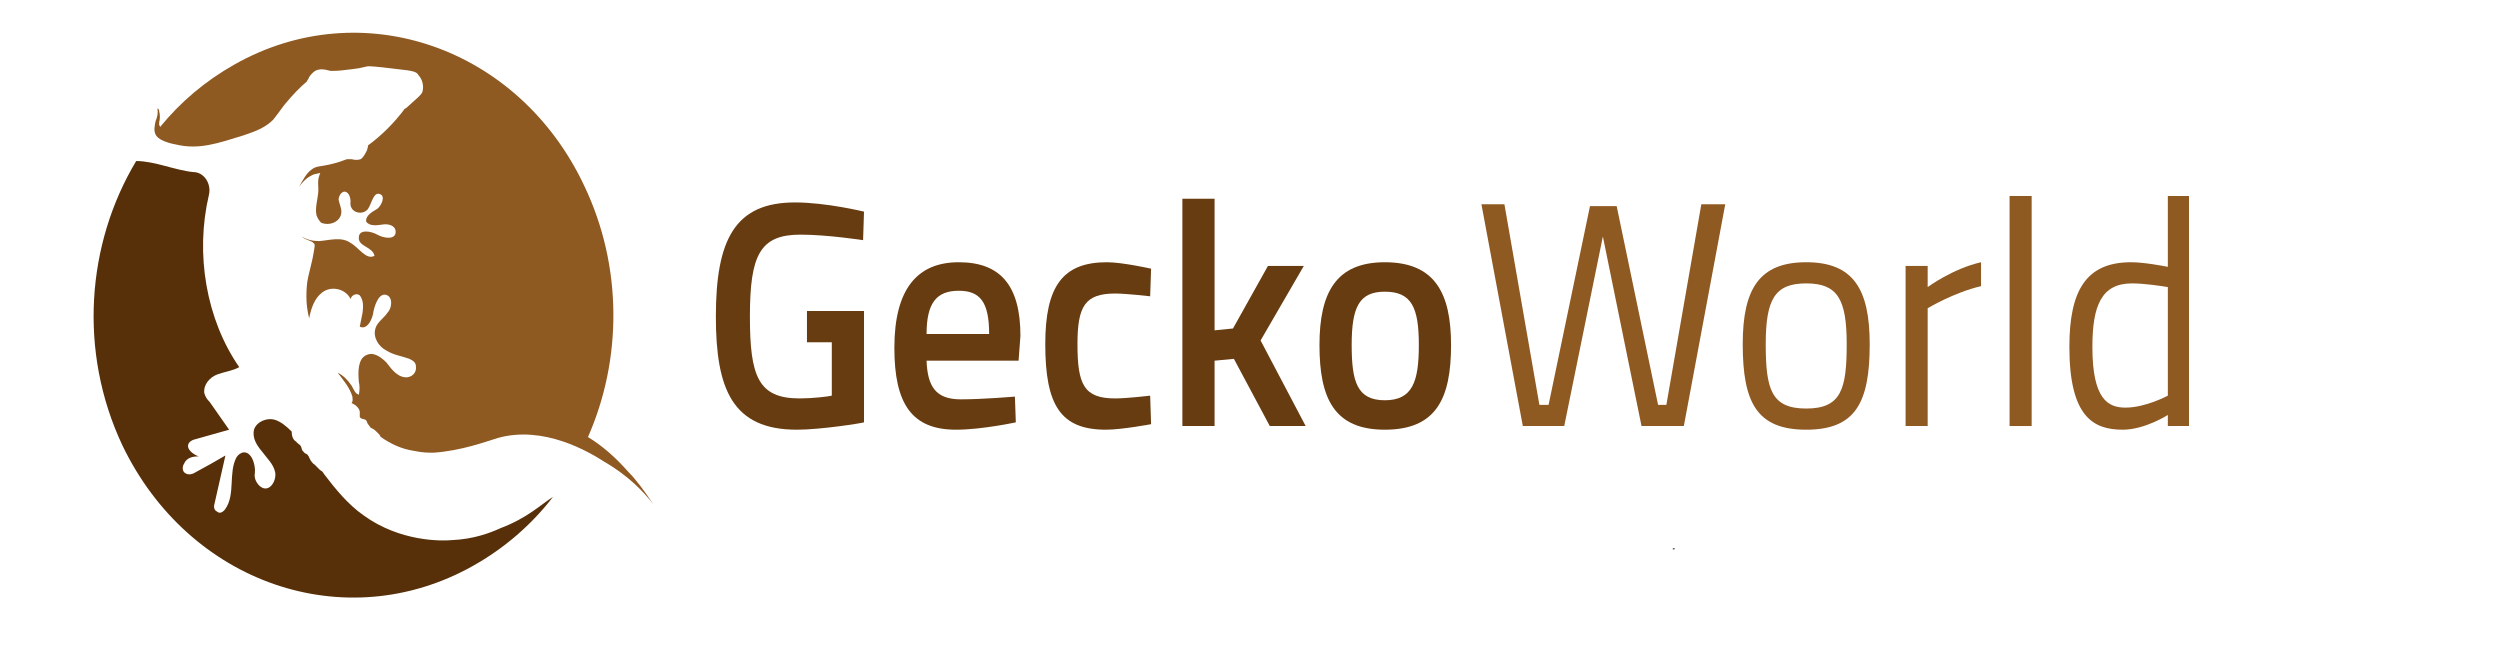 <?xml version="1.0" encoding="UTF-8"?>
<!DOCTYPE svg PUBLIC "-//W3C//DTD SVG 1.1//EN" "http://www.w3.org/Graphics/SVG/1.1/DTD/svg11.dtd">
<!-- Creator: CorelDRAW X8 -->
<svg xmlns="http://www.w3.org/2000/svg" xml:space="preserve" width="2717px" height="709px" version="1.1" style="shape-rendering:geometricPrecision; text-rendering:geometricPrecision; image-rendering:optimizeQuality; fill-rule:evenodd; clip-rule:evenodd"
viewBox="0 0 2717 709"
 xmlns:xlink="http://www.w3.org/1999/xlink">
 <defs>
  <style type="text/css">
   <![CDATA[
    .fil4 {fill:none}
    .fil0 {fill:#573009}
    .fil1 {fill:#8F5922}
    .fil5 {fill:black;fill-rule:nonzero}
    .fil2 {fill:#683C11;fill-rule:nonzero}
    .fil3 {fill:#8F5922;fill-rule:nonzero}
   ]]>
  </style>
 </defs>
 <g id="Ebene_x0020_1">
  <g id="Background">
  </g>
  <g id="XMLID_558_">
  </g>
  <g id="_2562666937440">
   <path id="XMLID_3584_" class="fil0" d="M491 587c-11,1 -56,2 -96,-27 -17,-12 -30,-28 -43,-45 -1,-2 -2,-3 -4,-4 -2,-2 -4,-4 -6,-6 -2,-1 -3,-3 -4,-4 -2,-3 -2,-5 -4,-7 -1,-1 -3,-1 -4,-3 -2,-1 -2,-4 -3,-6 -1,-2 -4,-3 -5,-5 -4,-2 -5,-7 -5,-11 -6,-6 -12,-11 -19,-13 -8,-2 -19,2 -22,11 -2,9 3,17 9,24 5,7 12,13 14,22 2,10 -7,24 -17,15 -4,-4 -6,-9 -5,-14 1,-9 -4,-25 -14,-22 -2,1 -4,2 -6,5 -9,17 -1,40 -12,56 -2,3 -6,6 -9,3 -3,-1 -4,-5 -3,-8 4,-18 8,-35 12,-53 -10,6 -21,12 -32,18 -3,2 -8,4 -12,1 -3,-2 -3,-7 -1,-10 3,-7 10,-8 16,-8 -6,-2 -14,-8 -11,-14 1,-2 3,-3 5,-4l39 -11c-7,-10 -14,-20 -21,-30 -3,-3 -5,-6 -6,-10 -1,-9 6,-17 14,-20 8,-3 17,-4 24,-8 -36,-52 -48,-123 -33,-187 3,-12 -5,-25 -17,-25 -20,-2 -42,-12 -62,-12 -54,90 -63,207 -15,309 72,150 242,209 381,131 34,-19 64,-45 87,-75 -14,9 -28,23 -57,34 -11,5 -29,12 -53,13z"/>
   <path id="XMLID_3586_" class="fil1" d="M683 513c-14,-16 -29,-29 -44,-38 37,-84 38,-185 -4,-273 -71,-151 -242,-210 -380,-132 -32,18 -59,41 -81,68 0,-1 -1,-2 -1,-2 0,-1 0,-2 0,-3 1,-4 1,-8 0,-12 0,-2 -1,-3 -2,-3 1,5 0,9 -2,14 -1,5 -2,10 0,14 0,0 0,0 0,0 2,5 11,9 22,11 25,6 45,-1 74,-10 15,-5 24,-9 32,-17 4,-5 6,-8 12,-16 9,-11 18,-20 24,-25 1,-1 1,-2 2,-3 1,-3 3,-5 5,-7 5,-5 12,-4 19,-2 1,0 4,0 5,0 5,0 11,-1 20,-2 9,-1 10,-2 16,-3 2,0 7,0 31,3 19,2 22,3 24,7 4,4 6,12 4,18 -1,3 -6,7 -16,16 -1,1 -2,2 -3,2 -11,15 -25,29 -40,40 0,2 -1,4 -1,5 -2,4 -4,8 -7,10 -3,1 -6,1 -10,0 -1,0 -3,0 -4,0 0,0 -1,0 -1,0 -10,4 -19,6 -25,7 -6,1 -9,1 -13,4 -6,4 -10,12 -14,19 3,-4 7,-9 13,-12 3,-2 6,-2 10,-3 0,1 -1,2 -1,3 -2,5 -1,10 -1,15 0,9 -4,19 -2,28 1,3 3,6 5,8 9,4 22,-1 22,-12 0,-4 -2,-8 -3,-13 0,-5 5,-12 10,-7 2,2 3,6 3,9 -2,12 13,16 19,8 4,-6 6,-19 13,-16 6,2 2,12 -3,16 -5,3 -13,7 -12,14 4,5 11,4 18,3 6,-1 14,1 14,8 0,9 -13,7 -20,3 -7,-4 -20,-6 -20,3 -1,10 15,10 17,20 -9,5 -17,-9 -26,-14 -10,-7 -22,-3 -34,-2 -6,0 -13,-1 -19,-5 5,5 12,4 14,9 0,1 0,3 -1,8 -1,6 -2,10 -2,10 -2,9 -4,16 -5,22 0,0 -1,7 -1,16 0,8 1,16 3,24 2,-11 6,-22 14,-28 10,-8 26,-4 31,7 1,-4 6,-7 10,-4 4,5 4,12 3,19 -1,5 -2,10 -3,15 8,4 14,-8 15,-17 2,-9 7,-21 15,-17 6,3 5,14 0,19 -4,6 -11,10 -13,17 -3,10 4,20 12,24 8,5 17,6 25,9 4,2 7,4 7,8 1,6 -3,11 -9,12 -10,1 -17,-8 -23,-16 -6,-6 -14,-12 -22,-8 -9,4 -9,18 -8,29 1,4 1,9 0,14 -1,0 -1,-1 -2,-1 -3,-2 -4,-6 -6,-9 -4,-6 -9,-11 -15,-14 6,8 13,16 16,26 0,2 1,5 -1,7 2,1 4,2 5,3 2,2 4,4 4,7 0,2 0,3 0,5 1,3 6,2 7,4 1,1 1,3 2,4 1,1 2,3 3,4 3,1 5,3 7,5 1,1 2,2 2,2 1,1 1,2 2,3 10,7 22,13 36,15 9,2 16,2 21,2 30,-2 57,-12 70,-16 50,-14 99,15 116,26 26,15 43,33 53,46 -10,-15 -19,-27 -27,-35z"/>
   <path class="fil2" d="M877 372l27 0 0 58c-4,1 -21,3 -35,3 -45,0 -54,-24 -54,-89 0,-67 11,-89 55,-89 29,0 68,6 68,6l1 -31c0,0 -41,-10 -75,-10 -65,0 -86,40 -86,124 0,79 18,123 88,123 26,0 70,-7 73,-8l0 -121 -62 0 0 34z"/>
   <path id="1" class="fil2" d="M1044 434c-27,0 -36,-14 -37,-42l100 0 2 -27c0,-55 -22,-80 -67,-80 -45,0 -70,29 -70,93 0,61 19,89 67,89 28,0 65,-8 65,-8l-1 -28c0,0 -34,3 -59,3zm-37 -71c0,-34 11,-47 35,-47 23,0 33,12 33,47l-68 0z"/>
   <path id="2" class="fil2" d="M1203 285c-48,0 -67,26 -67,89 0,67 17,93 66,93 17,0 49,-6 49,-6l-1 -31c0,0 -25,3 -38,3 -34,0 -41,-15 -41,-59 0,-41 8,-55 41,-55 12,0 38,3 38,3l1 -30c0,0 -31,-7 -48,-7z"/>
   <polygon id="3" class="fil2" points="1320,463 1320,392 1341,390 1380,463 1419,463 1370,370 1417,289 1378,289 1340,357 1320,359 1320,216 1285,216 1285,463 "/>
   <path id="4" class="fil2" d="M1505 285c-53,0 -71,33 -71,90 0,58 16,92 71,92 56,0 72,-34 72,-92 0,-57 -18,-90 -72,-90zm0 150c-30,0 -36,-20 -36,-60 0,-41 8,-58 36,-58 29,0 37,17 37,58 0,40 -7,60 -37,60z"/>
   <polygon id="5" class="fil3" points="1610,222 1655,463 1700,463 1742,257 1784,463 1830,463 1875,222 1849,222 1811,440 1802,440 1757,224 1728,224 1683,440 1673,440 1635,222 "/>
   <path id="6" class="fil3" d="M1963 285c-51,0 -69,29 -69,89 0,63 15,93 69,93 54,0 69,-30 69,-93 0,-60 -18,-89 -69,-89zm0 159c-38,0 -44,-21 -44,-70 0,-49 10,-66 44,-66 34,0 44,17 44,66 0,49 -6,70 -44,70z"/>
   <path id="7" class="fil3" d="M2071 463l24 0 0 -128c0,0 28,-17 58,-24l0 -26c-31,7 -58,27 -58,27l0 -23 -24 0 0 174z"/>
   <polygon id="8" class="fil3" points="2184,463 2208,463 2208,213 2184,213 "/>
   <path id="9" class="fil3" d="M2379 213l-23 0 0 77c-5,-1 -26,-5 -40,-5 -49,0 -67,31 -67,92 0,76 26,90 58,90 24,0 49,-16 49,-16l0 12 23 0 0 -250zm-69 230c-19,0 -36,-9 -36,-66 0,-45 10,-69 43,-69 14,0 33,3 39,4l0 118c0,0 -24,13 -46,13z"/>
  </g>
  <rect class="fil4" x="791" y="-15" width="0" height="1.677"/>
  <rect class="fil4" x="780" y="-110" width="0" height="1.677"/>
  <rect class="fil4" x="1946" y="745" width="0" height="1.102"/>
  <rect class="fil4" x="1817" y="592" width="4.505" height="5.609"/>
  <polygon class="fil5" points="1820,597 1820,596 1818,596 1818,593 1818,593 1818,597 "/>
  <rect class="fil4" x="1878" y="90" width="0" height="1.102"/>
  <rect class="fil4" x="2255" y="744" width="15.723" height="3.356"/>
  <rect class="fil4" x="2345" y="695" width="6.711" height="0"/>
  <rect class="fil4" x="687" y="-37" width="1.102" height="0"/>
 </g>
</svg>
